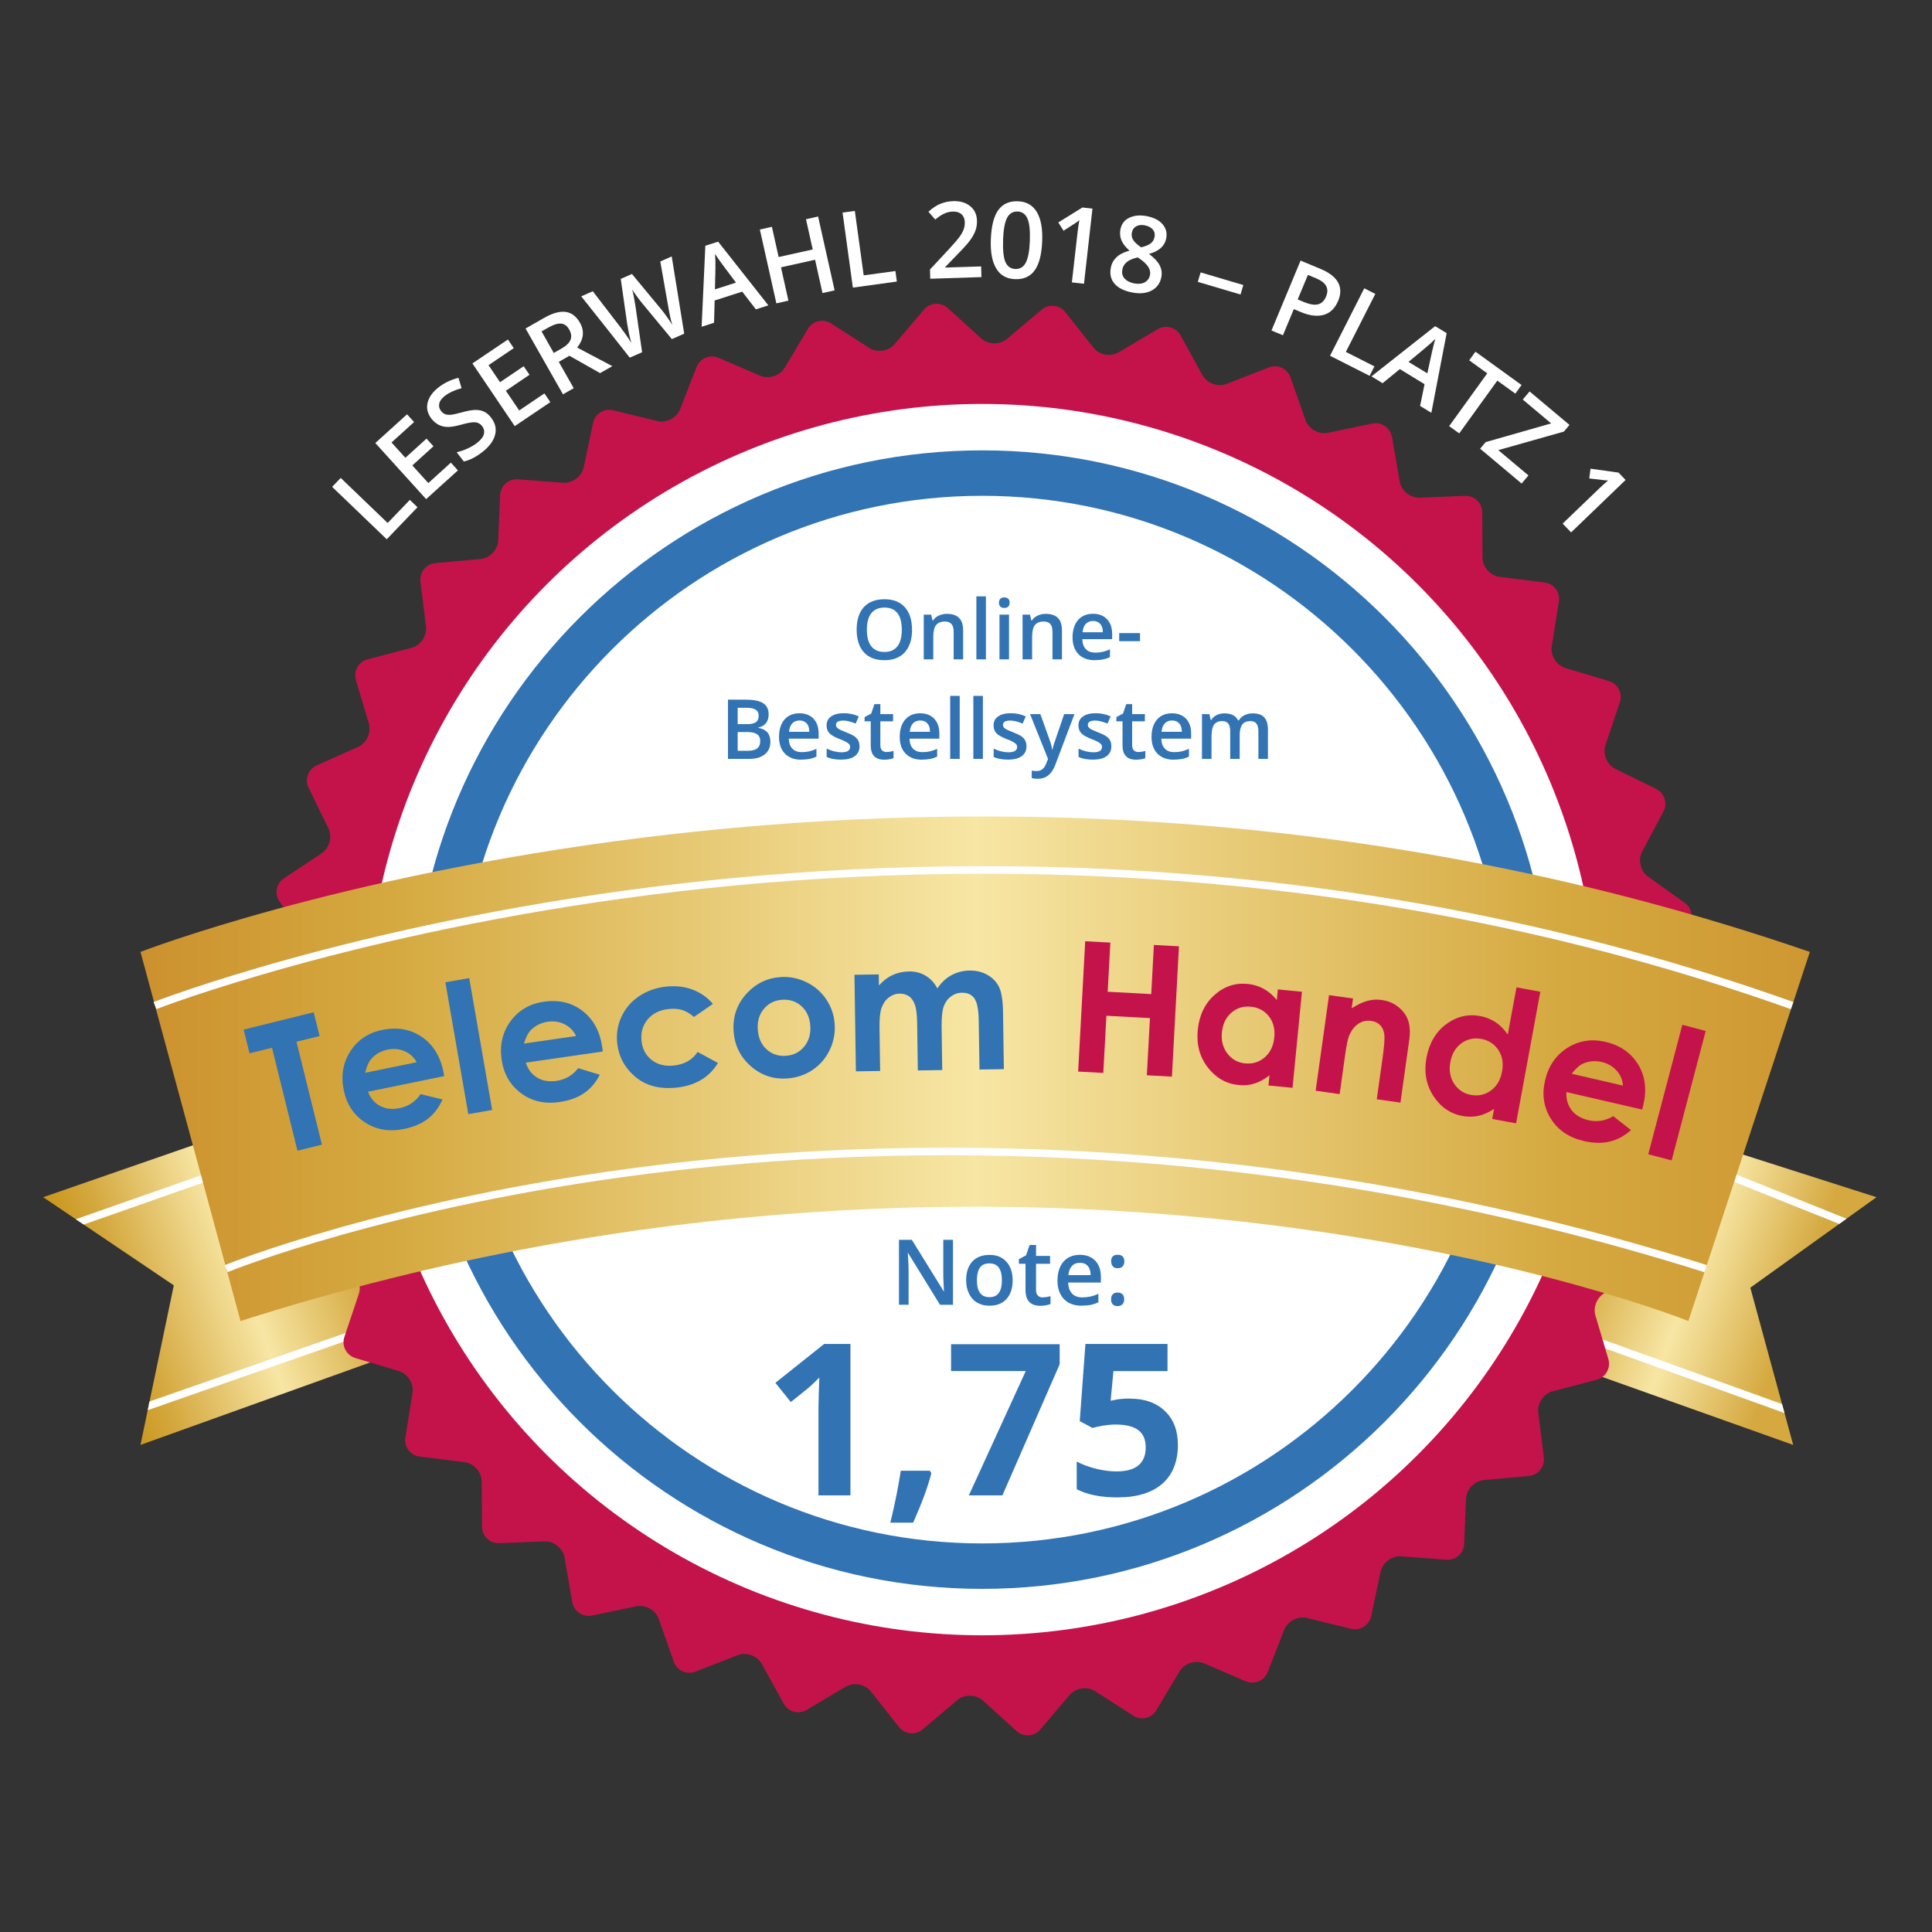 <?xml version="1.0" encoding="UTF-8"?>
<svg id="Ebene_1" data-name="Ebene 1" xmlns="http://www.w3.org/2000/svg" xmlns:xlink="http://www.w3.org/1999/xlink" viewBox="0 0 255.12 255.12">
  <rect x="0" y="0" width="255.12" height="255.12" fill="#333333" stroke="none"/>
  <defs>
    <style>
      .cls-1 {
        fill: url(#Unbenannter_Verlauf_51);
      }

      .cls-1, .cls-2, .cls-3, .cls-4, .cls-5, .cls-6 {
        stroke-width: 0px;
      }

      .cls-2 {
        fill: url(#Unbenannter_Verlauf_26);
      }

      .cls-3 {
        fill: #fff;
      }

      .cls-4 {
        fill: #3273b4;
      }

      .cls-5 {
        fill: url(#Unbenannter_Verlauf_27);
      }

      .cls-6 {
        fill: #c4134b;
      }
    </style>
    <linearGradient id="Unbenannter_Verlauf_26" data-name="Unbenannter Verlauf 26" x1="11.74" y1="174.68" x2="51.41" y2="160.24" gradientUnits="userSpaceOnUse">
      <stop offset="0" stop-color="#c9961a"/>
      <stop offset=".15" stop-color="#d5a940"/>
      <stop offset=".5" stop-color="#f7e6a4"/>
      <stop offset=".85" stop-color="#d5a940"/>
      <stop offset="1" stop-color="#d5a940"/>
    </linearGradient>
    <linearGradient id="Unbenannter_Verlauf_27" data-name="Unbenannter Verlauf 27" x1="204.96" y1="161.01" x2="242.64" y2="174.72" gradientUnits="userSpaceOnUse">
      <stop offset="0" stop-color="#c9961a"/>
      <stop offset=".15" stop-color="#d5a940"/>
      <stop offset=".5" stop-color="#f7e6a4"/>
      <stop offset=".85" stop-color="#d5a940"/>
      <stop offset="1" stop-color="#d5a940"/>
    </linearGradient>
    <linearGradient id="Unbenannter_Verlauf_51" data-name="Unbenannter Verlauf 51" x1="18.55" y1="141.13" x2="238.99" y2="141.13" gradientUnits="userSpaceOnUse">
      <stop offset="0" stop-color="#cc912e"/>
      <stop offset=".15" stop-color="#d5a940"/>
      <stop offset=".5" stop-color="#f7e6a4"/>
      <stop offset=".85" stop-color="#d5a940"/>
      <stop offset="1" stop-color="#ce9732"/>
    </linearGradient>
  </defs>
  <g>
    <polygon class="cls-2" points="18.55 190.8 55.34 177.59 45.59 144.26 5.7 158.09 22.95 169.73 18.55 190.8"/>
    <polygon class="cls-3" points="11.05 161.7 10.01 161 49.2 147.25 49.53 148.19 11.05 161.7"/>
    <polygon class="cls-3" points="19.51 186.21 19.74 185.07 58.84 171.41 59.17 172.35 19.51 186.21"/>
  </g>
  <g>
    <polygon class="cls-5" points="247.79 158.09 210.37 146.14 199.68 177.59 236.79 190.8 231.13 170.04 247.79 158.09"/>
    <polygon class="cls-3" points="242.87 161.62 222.4 153.42 222.77 152.49 243.83 160.93 242.87 161.62"/>
    <polygon class="cls-3" points="235.64 186.59 207.33 176.39 207.67 175.45 235.32 185.41 235.64 186.59"/>
  </g>
  <path class="cls-6" d="m122,40.89c.81-.95,2.22-1.04,3.15-.21l4.42,4.01c.92.84,2.46.87,3.41.06l4.56-3.85c.95-.81,2.36-.66,3.14.32l3.7,4.68c.77.98,2.28,1.26,3.35.62l5.13-3.05c1.07-.64,2.44-.27,3.04.83l2.88,5.23c.6,1.09,2.04,1.62,3.21,1.16l5.56-2.17c1.16-.45,2.45.14,2.86,1.32l1.98,5.63c.41,1.18,1.75,1.93,2.97,1.68l5.84-1.22c1.22-.25,2.39.54,2.61,1.77l1.02,5.88c.21,1.23,1.41,2.19,2.66,2.14l5.96-.24c1.25-.05,2.27.93,2.28,2.18l.04,5.97c0,1.25,1.03,2.39,2.27,2.55l5.92.74c1.24.16,2.09,1.29,1.89,2.52l-.94,5.89c-.2,1.23.62,2.53,1.82,2.89l5.72,1.71c1.2.36,1.85,1.62,1.45,2.8l-1.9,5.66c-.4,1.18.2,2.6,1.32,3.15l5.36,2.63c1.12.55,1.56,1.9.97,3l-2.8,5.27c-.59,1.1-.24,2.6.78,3.32l4.85,3.47c1.01.73,1.22,2.13.46,3.12l-3.63,4.74c-.76.99-.66,2.52.22,3.4l4.22,4.22c.88.88.86,2.3-.06,3.15l-4.36,4.07c-.91.85-1.07,2.38-.34,3.39l3.46,4.86c.72,1.02.47,2.41-.57,3.1l-4.97,3.3c-1.04.69-1.44,2.17-.9,3.29l2.62,5.36c.55,1.12.06,2.45-1.08,2.96l-5.45,2.44c-1.14.51-1.78,1.9-1.42,3.1l1.7,5.72c.35,1.2-.34,2.43-1.55,2.75l-5.78,1.51c-1.21.31-2.07,1.59-1.92,2.82l.73,5.92c.15,1.24-.74,2.34-1.98,2.45l-5.94.54c-1.24.11-2.3,1.22-2.35,2.47l-.25,5.96c-.05,1.25-1.11,2.19-2.36,2.09l-5.95-.45c-1.24-.09-2.47.83-2.73,2.05l-1.23,5.84c-.26,1.22-1.46,1.98-2.67,1.68l-5.8-1.42c-1.21-.3-2.57.41-3.03,1.57l-2.17,5.56c-.45,1.16-1.76,1.71-2.91,1.22l-5.48-2.36c-1.15-.49-2.61-.02-3.25,1.05l-3.06,5.13c-.64,1.07-2.02,1.4-3.07.72l-5.02-3.23c-1.05-.67-2.57-.45-3.37.5l-3.86,4.55c-.81.95-2.22,1.04-3.15.21l-4.42-4.01c-.92-.84-2.46-.87-3.41-.06l-4.56,3.85c-.95.81-2.36.66-3.14-.32l-3.7-4.68c-.77-.98-2.28-1.26-3.35-.62l-5.13,3.05c-1.07.64-2.44.27-3.04-.83l-2.88-5.23c-.6-1.09-2.04-1.62-3.21-1.16l-5.56,2.17c-1.16.45-2.45-.14-2.86-1.32l-1.98-5.63c-.41-1.18-1.75-1.93-2.97-1.68l-5.84,1.22c-1.22.25-2.39-.54-2.61-1.77l-1.02-5.88c-.21-1.23-1.41-2.19-2.66-2.14l-5.96.24c-1.25.05-2.27-.93-2.28-2.18l-.04-5.97c0-1.25-1.03-2.39-2.27-2.55l-5.92-.74c-1.24-.16-2.09-1.29-1.89-2.52l.94-5.89c.2-1.23-.62-2.53-1.82-2.89l-5.72-1.71c-1.2-.36-1.85-1.62-1.45-2.8l1.9-5.66c.4-1.18-.2-2.6-1.32-3.15l-5.36-2.63c-1.12-.55-1.56-1.9-.97-3l2.8-5.27c.59-1.1.24-2.6-.78-3.32l-4.85-3.47c-1.01-.73-1.22-2.13-.46-3.12l3.63-4.74c.76-.99.66-2.52-.22-3.4l-4.22-4.22c-.88-.88-.86-2.3.06-3.15l4.36-4.07c.91-.85,1.07-2.38.34-3.39l-3.46-4.86c-.72-1.02-.47-2.41.57-3.1l4.97-3.3c1.04-.69,1.44-2.17.9-3.29l-2.62-5.36c-.55-1.12-.06-2.45,1.08-2.96l5.45-2.44c1.14-.51,1.78-1.9,1.42-3.1l-1.7-5.72c-.35-1.2.34-2.43,1.55-2.75l5.78-1.51c1.21-.31,2.07-1.59,1.92-2.82l-.73-5.92c-.15-1.24.74-2.34,1.98-2.45l5.94-.54c1.24-.11,2.3-1.22,2.35-2.47l.25-5.96c.05-1.25,1.11-2.19,2.36-2.09l5.95.45c1.24.09,2.47-.83,2.73-2.05l1.23-5.84c.26-1.22,1.46-1.98,2.67-1.68l5.8,1.42c1.21.3,2.57-.41,3.03-1.57l2.17-5.56c.45-1.16,1.76-1.71,2.91-1.22l5.48,2.36c1.15.49,2.61.02,3.25-1.05l3.06-5.13c.64-1.07,2.02-1.4,3.07-.72l5.02,3.23c1.05.67,2.57.45,3.37-.5l3.86-4.55Z"/>
  <circle class="cls-3" cx="129.7" cy="134.64" r="81.3"/>
  <path class="cls-4" d="m129.7,209.81c-41.45,0-75.17-33.72-75.17-75.17s33.72-75.17,75.17-75.17,75.17,33.72,75.17,75.17-33.72,75.17-75.17,75.17Zm0-144.34c-38.14,0-69.17,31.03-69.17,69.17s31.03,69.17,69.17,69.17,69.17-31.03,69.17-69.17-31.03-69.17-69.17-69.17Z"/>
  <g>
    <path class="cls-3" d="m51.07,71.21l-7.21-6.92,1.13-1.18,6.2,5.95,2.93-3.05,1.01.97-4.06,4.23Z"/>
    <path class="cls-3" d="m60.46,62.12l-4.19,3.79-6.71-7.41,4.19-3.79.93,1.02-2.98,2.7,1.83,2.02,2.79-2.53.92,1.01-2.79,2.53,2.11,2.33,2.98-2.7.93,1.03Z"/>
    <path class="cls-3" d="m64.85,55.16c.55.7.73,1.45.53,2.24s-.74,1.54-1.62,2.24c-.89.7-1.73,1.13-2.51,1.3l-.95-1.22c.49-.11.98-.28,1.46-.5.48-.22.89-.47,1.24-.74.51-.4.81-.79.9-1.17.09-.38,0-.74-.25-1.06-.23-.29-.54-.46-.92-.49-.38-.03-1.03.09-1.95.35-.95.27-1.71.34-2.3.19-.59-.14-1.08-.48-1.5-1-.51-.66-.69-1.36-.52-2.1.17-.74.65-1.42,1.44-2.04.75-.59,1.63-1.01,2.64-1.27l.41,1.37c-.93.25-1.67.6-2.22,1.03-.42.33-.66.66-.73,1.01s0,.67.24.97c.16.2.34.35.54.42.2.08.45.1.75.08.3-.03.79-.13,1.47-.32.77-.21,1.36-.32,1.8-.32s.81.08,1.14.24c.33.16.64.42.91.78Z"/>
    <path class="cls-3" d="m72.66,53.11l-4.69,3.16-5.59-8.28,4.69-3.16.77,1.14-3.33,2.25,1.52,2.25,3.12-2.11.77,1.13-3.12,2.11,1.76,2.6,3.33-2.25.78,1.15Z"/>
    <path class="cls-3" d="m73.79,47.79l1.97,3.47-1.42.81-4.94-8.69,2.45-1.4c1.12-.64,2.07-.9,2.85-.79.78.11,1.41.59,1.89,1.44.61,1.08.49,2.17-.37,3.27l4.64,2.45-1.62.92-4.05-2.29-1.4.8Zm-.67-1.18l.99-.56c.66-.38,1.07-.77,1.23-1.19.16-.41.1-.86-.18-1.35-.28-.49-.64-.75-1.08-.78-.44-.03-.99.14-1.63.5l-.94.53,1.61,2.84Z"/>
    <path class="cls-3" d="m90.35,44.06l-1.63.72-3.95-4.77c-.17-.21-.41-.51-.7-.92-.3-.4-.5-.69-.59-.86.08.29.16.66.25,1.13.09.47.15.82.18,1.05l.88,6.1-1.63.72-3.2-4.06-3.21-4.04,1.53-.67,3.65,4.75c.58.77,1.06,1.46,1.44,2.07-.11-.38-.22-.8-.32-1.28s-.17-.87-.22-1.17l-.86-6,1.48-.65,3.89,4.7c.36.43.85,1.11,1.44,2.02-.2-.62-.38-1.45-.55-2.48l-1.04-5.89,1.51-.67,1.65,10.2Z"/>
    <path class="cls-3" d="m99.81,40.85l-1.8-2.34-3.64,1.17-.08,2.94-1.64.53.49-10.7,1.69-.54,6.63,8.41-1.65.53Zm-2.64-3.55l-1.72-2.3c-.12-.15-.3-.4-.53-.73-.23-.34-.4-.58-.5-.74.05.57.07,1.21.05,1.92l-.06,2.76,2.77-.89Z"/>
    <path class="cls-3" d="m110.21,38.34l-1.6.36-.98-4.4-4.5,1,.98,4.4-1.59.36-2.18-9.75,1.59-.36.89,3.99,4.5-1-.89-3.99,1.6-.36,2.18,9.75Z"/>
    <path class="cls-3" d="m112.62,37.97l-1.36-9.9,1.62-.22,1.17,8.51,4.19-.57.19,1.39-5.81.8Z"/>
    <path class="cls-3" d="m129.61,36.59l-6.77.22-.04-1.22,2.49-2.67c.74-.8,1.22-1.37,1.46-1.71s.41-.65.51-.94c.1-.29.15-.6.14-.93-.01-.45-.16-.8-.44-1.05s-.66-.37-1.14-.35c-.38.01-.75.09-1.1.25-.35.15-.76.42-1.22.8l-.9-1.03c.54-.49,1.07-.84,1.59-1.05.52-.21,1.07-.33,1.66-.35.93-.03,1.68.19,2.26.66s.88,1.11.9,1.93c.01.45-.05.88-.2,1.29-.15.41-.38.84-.7,1.28-.32.44-.86,1.04-1.61,1.8l-1.68,1.74v.07s4.74-.15,4.74-.15l.04,1.41Z"/>
    <path class="cls-3" d="m137.62,31.87c-.07,1.73-.4,3.01-.99,3.83-.59.82-1.46,1.21-2.61,1.16-1.11-.04-1.94-.51-2.47-1.41-.54-.89-.78-2.18-.71-3.86.07-1.76.4-3.05.99-3.86.59-.81,1.46-1.2,2.6-1.15,1.12.04,1.94.52,2.48,1.41.54.9.78,2.19.71,3.87Zm-5.16-.21c-.05,1.36.05,2.34.3,2.93.26.59.69.9,1.31.93.61.02,1.08-.25,1.38-.83.31-.58.49-1.54.54-2.89.05-1.34-.05-2.31-.31-2.92-.26-.61-.7-.93-1.31-.95-.61-.02-1.07.25-1.38.83s-.48,1.54-.54,2.91Z"/>
    <path class="cls-3" d="m143.14,37.47l-1.6-.18.73-6.41c.09-.77.17-1.37.26-1.81-.12.1-.26.2-.42.32-.17.11-.72.47-1.67,1.08l-.69-1.1,3.18-1.97,1.33.15-1.12,9.93Z"/>
    <path class="cls-3" d="m151.42,28.54c.93.18,1.63.53,2.09,1.06.46.53.62,1.15.49,1.87-.19,1.01-.95,1.7-2.27,2.06.7.53,1.17,1.04,1.41,1.52.25.49.32.99.22,1.52-.15.81-.57,1.4-1.26,1.78s-1.54.47-2.56.28c-1.07-.2-1.85-.58-2.35-1.15-.5-.57-.67-1.27-.51-2.11.1-.55.35-1.01.74-1.39.39-.38.96-.67,1.73-.88-.53-.47-.89-.93-1.07-1.38-.18-.45-.22-.92-.13-1.42.13-.71.52-1.23,1.16-1.54s1.41-.39,2.31-.22Zm-3.21,7.06c-.09.47,0,.86.29,1.18s.7.53,1.26.64c.58.11,1.05.06,1.42-.15s.6-.54.68-.99c.07-.36-.02-.72-.26-1.08-.24-.36-.63-.72-1.19-1.09l-.18-.12c-.64.15-1.12.35-1.44.62-.32.26-.52.59-.59,1Zm2.97-5.85c-.45-.08-.83-.04-1.14.13-.31.17-.51.45-.58.83-.04.23-.03.45.03.65.06.2.18.4.34.58s.44.43.85.72c.58-.14,1.01-.31,1.28-.53s.44-.5.5-.85c.07-.38,0-.71-.24-.98-.23-.27-.58-.45-1.04-.54Z"/>
    <path class="cls-3" d="m158.17,37.22l.37-1.25,5.64,1.67-.37,1.25-5.64-1.67Z"/>
    <path class="cls-3" d="m176.69,39.75c-.4.96-1.02,1.57-1.87,1.82-.84.25-1.85.13-3.01-.35l-.96-.4-1.44,3.45-1.51-.63,3.84-9.23,2.66,1.11c1.15.48,1.92,1.08,2.3,1.79.38.71.38,1.52,0,2.44Zm-5.32-.2l.8.33c.77.32,1.4.42,1.87.31.47-.12.83-.46,1.07-1.04.22-.53.22-.99,0-1.39-.21-.4-.67-.74-1.35-1.02l-1.05-.44-1.35,3.24Z"/>
    <path class="cls-3" d="m175.63,46.98l4.52-8.91,1.46.74-3.89,7.66,3.77,1.91-.63,1.25-5.23-2.65Z"/>
    <path class="cls-3" d="m187.52,53.62l.59-2.89-3.26-1.99-2.28,1.86-1.47-.9,8.41-6.63,1.52.92-2.02,10.52-1.48-.9Zm.96-4.32l.61-2.81c.04-.19.11-.49.21-.88.1-.4.18-.69.23-.87-.4.42-.87.84-1.42,1.29l-2.12,1.76,2.49,1.51Z"/>
    <path class="cls-3" d="m192.69,57.23l-1.33-.96,5.03-6.97-2.38-1.72.82-1.14,6.09,4.4-.82,1.14-2.38-1.72-5.03,6.97Z"/>
    <path class="cls-3" d="m200.93,63.85l-5.48-4.6.73-.87,8.65-2.47-3.75-3.15.9-1.07,5.27,4.42-.74.88-8.66,2.45,3.98,3.34-.9,1.07Z"/>
    <path class="cls-3" d="m207.46,70.3l-1.11-1.16,4.65-4.47c.55-.53,1.01-.94,1.36-1.23-.15,0-.33,0-.53-.03-.2-.02-.86-.1-1.97-.23l.17-1.29,3.7.52.93.97-7.2,6.93Z"/>
  </g>
  <g>
    <path class="cls-4" d="m120.44,83.15c0,1.27-.32,2.26-.95,2.97-.64.71-1.54,1.06-2.7,1.06s-2.09-.35-2.72-1.05c-.63-.7-.95-1.7-.95-2.99s.32-2.28.95-2.97c.64-.69,1.54-1.04,2.72-1.04s2.06.35,2.69,1.05c.63.7.95,1.69.95,2.97Zm-5.97,0c0,.96.19,1.69.58,2.19.39.5.96.75,1.73.75s1.33-.25,1.72-.74.58-1.22.58-2.2-.19-1.69-.57-2.18-.95-.74-1.71-.74-1.34.25-1.74.74c-.39.5-.59,1.22-.59,2.18Z"/>
    <path class="cls-4" d="m127.19,87.07h-1.26v-3.64c0-.46-.09-.8-.28-1.02-.18-.22-.48-.34-.87-.34-.53,0-.92.16-1.17.47-.25.31-.37.84-.37,1.58v2.95h-1.26v-5.91h.98l.18.78h.06c.18-.28.43-.5.76-.65s.69-.23,1.09-.23c1.42,0,2.13.72,2.13,2.17v3.85Z"/>
    <path class="cls-4" d="m130.19,87.07h-1.26v-8.32h1.26v8.32Z"/>
    <path class="cls-4" d="m131.91,79.59c0-.22.06-.4.18-.52s.3-.18.53-.18.39.06.52.18.18.29.18.52-.06.38-.18.51c-.12.12-.29.18-.52.18s-.4-.06-.53-.18c-.12-.12-.18-.29-.18-.51Zm1.33,7.48h-1.26v-5.91h1.26v5.91Z"/>
    <path class="cls-4" d="m140.24,87.07h-1.26v-3.64c0-.46-.09-.8-.28-1.02-.18-.22-.47-.34-.87-.34-.53,0-.92.16-1.17.47-.25.31-.37.84-.37,1.58v2.95h-1.26v-5.91h.98l.18.78h.06c.18-.28.43-.5.76-.65s.69-.23,1.09-.23c1.42,0,2.13.72,2.13,2.17v3.85Z"/>
    <path class="cls-4" d="m144.57,87.18c-.92,0-1.64-.27-2.16-.8s-.78-1.28-.78-2.22.24-1.73.72-2.28c.48-.55,1.14-.83,1.98-.83.78,0,1.4.24,1.85.71.45.47.68,1.13.68,1.96v.68h-3.94c.02.57.17,1.02.47,1.32.29.31.7.46,1.23.46.35,0,.67-.03.98-.1.3-.07.62-.18.97-.33v1.02c-.31.15-.62.25-.93.31s-.67.09-1.08.09Zm-.23-5.18c-.4,0-.72.13-.96.38-.24.25-.38.62-.43,1.11h2.68c0-.49-.12-.86-.35-1.11-.23-.25-.54-.38-.94-.38Z"/>
    <path class="cls-4" d="m147.79,84.67v-1.07h2.75v1.07h-2.75Z"/>
    <path class="cls-4" d="m96.13,92.39h2.32c1.08,0,1.85.16,2.33.47.48.31.72.81.72,1.49,0,.46-.12.84-.35,1.14-.24.3-.57.49-1.02.57v.05c.55.1.95.31,1.21.61s.39.72.39,1.24c0,.7-.25,1.25-.74,1.65-.49.4-1.17.6-2.04.6h-2.82v-7.82Zm1.28,3.23h1.23c.53,0,.92-.08,1.17-.25.25-.17.37-.46.37-.86,0-.37-.13-.63-.4-.8s-.69-.25-1.26-.25h-1.11v2.16Zm0,1.04v2.48h1.36c.53,0,.94-.1,1.21-.31.27-.2.41-.53.41-.97,0-.41-.14-.71-.42-.9-.28-.2-.7-.29-1.27-.29h-1.29Z"/>
    <path class="cls-4" d="m105.81,100.32c-.92,0-1.64-.27-2.16-.8s-.78-1.28-.78-2.22.24-1.73.72-2.28c.48-.55,1.14-.83,1.98-.83.78,0,1.4.24,1.85.71.45.47.68,1.13.68,1.96v.68h-3.94c.02.57.17,1.02.47,1.32.29.31.7.46,1.23.46.35,0,.67-.03.98-.1s.62-.18.97-.33v1.02c-.31.15-.62.25-.93.31-.31.06-.67.09-1.07.09Zm-.23-5.18c-.4,0-.72.13-.96.38-.24.25-.38.62-.43,1.11h2.68c0-.49-.12-.86-.35-1.11-.23-.25-.54-.38-.94-.38Z"/>
    <path class="cls-4" d="m113.5,98.52c0,.58-.21,1.02-.63,1.33-.42.31-1.02.46-1.81.46s-1.42-.12-1.9-.36v-1.09c.7.32,1.34.48,1.94.48.77,0,1.16-.23,1.16-.7,0-.15-.04-.27-.13-.37s-.23-.2-.42-.31c-.2-.11-.47-.23-.82-.36-.68-.26-1.14-.53-1.38-.79s-.36-.61-.36-1.03c0-.51.2-.9.61-1.18s.96-.42,1.67-.42,1.35.14,1.97.42l-.41.95c-.64-.26-1.17-.4-1.61-.4-.66,0-.99.19-.99.57,0,.19.09.34.26.47.17.13.55.31,1.13.53.49.19.84.36,1.06.52.22.16.38.34.49.54s.16.45.16.74Z"/>
    <path class="cls-4" d="m117.07,99.3c.31,0,.61-.05.92-.14v.95c-.14.06-.32.11-.54.15s-.45.06-.68.06c-1.19,0-1.79-.63-1.79-1.88v-3.19h-.81v-.56l.87-.46.43-1.25h.78v1.32h1.68v.95h-1.68v3.17c0,.3.08.53.23.67s.35.22.6.22Z"/>
    <path class="cls-4" d="m121.75,100.32c-.92,0-1.64-.27-2.16-.8s-.78-1.28-.78-2.22.24-1.73.72-2.28c.48-.55,1.14-.83,1.98-.83.78,0,1.4.24,1.85.71.45.47.68,1.13.68,1.96v.68h-3.94c.02.57.17,1.02.47,1.32.29.31.7.46,1.23.46.35,0,.67-.03.98-.1s.62-.18.97-.33v1.02c-.31.15-.62.25-.93.31-.31.06-.67.09-1.07.09Zm-.23-5.18c-.4,0-.72.13-.96.38-.24.25-.38.62-.43,1.11h2.68c0-.49-.12-.86-.35-1.11-.23-.25-.54-.38-.94-.38Z"/>
    <path class="cls-4" d="m126.73,100.21h-1.26v-8.32h1.26v8.32Z"/>
    <path class="cls-4" d="m129.79,100.21h-1.26v-8.32h1.26v8.32Z"/>
    <path class="cls-4" d="m135.55,98.52c0,.58-.21,1.02-.63,1.33-.42.31-1.02.46-1.81.46s-1.42-.12-1.9-.36v-1.09c.69.32,1.34.48,1.94.48.77,0,1.16-.23,1.16-.7,0-.15-.04-.27-.13-.37-.09-.1-.23-.2-.42-.31s-.47-.23-.82-.36c-.68-.26-1.14-.53-1.38-.79-.24-.26-.36-.61-.36-1.03,0-.51.2-.9.61-1.18s.96-.42,1.67-.42,1.35.14,1.97.42l-.41.95c-.64-.26-1.17-.4-1.61-.4-.66,0-.99.19-.99.57,0,.19.09.34.26.47.17.13.55.31,1.13.53.49.19.84.36,1.06.52.22.16.38.34.49.54.11.21.16.45.16.74Z"/>
    <path class="cls-4" d="m136.01,94.3h1.37l1.2,3.35c.18.48.3.93.36,1.35h.04c.03-.2.09-.43.18-.71.09-.28.54-1.61,1.36-3.99h1.36l-2.53,6.7c-.46,1.23-1.23,1.84-2.3,1.84-.28,0-.55-.03-.81-.09v-.99c.19.04.41.06.65.06.61,0,1.03-.35,1.28-1.05l.22-.56-2.37-5.91Z"/>
    <path class="cls-4" d="m146.76,98.52c0,.58-.21,1.02-.63,1.33-.42.31-1.02.46-1.81.46s-1.42-.12-1.9-.36v-1.09c.69.32,1.34.48,1.94.48.77,0,1.16-.23,1.16-.7,0-.15-.04-.27-.13-.37-.09-.1-.23-.2-.42-.31s-.47-.23-.82-.36c-.68-.26-1.14-.53-1.38-.79-.24-.26-.36-.61-.36-1.03,0-.51.2-.9.61-1.18s.96-.42,1.67-.42,1.35.14,1.97.42l-.41.95c-.64-.26-1.17-.4-1.61-.4-.66,0-.99.19-.99.57,0,.19.09.34.26.47.17.13.55.31,1.13.53.49.19.84.36,1.06.52.22.16.38.34.49.54.11.21.16.45.16.74Z"/>
    <path class="cls-4" d="m150.32,99.3c.31,0,.61-.05.92-.14v.95c-.14.06-.32.11-.54.15s-.45.06-.68.06c-1.19,0-1.79-.63-1.79-1.88v-3.19h-.81v-.56l.87-.46.43-1.25h.78v1.32h1.68v.95h-1.68v3.17c0,.3.08.53.23.67s.35.22.6.22Z"/>
    <path class="cls-4" d="m155,100.32c-.92,0-1.64-.27-2.16-.8s-.78-1.28-.78-2.22.24-1.73.72-2.28c.48-.55,1.14-.83,1.98-.83.78,0,1.4.24,1.85.71.45.47.68,1.13.68,1.96v.68h-3.94c.02.57.17,1.02.47,1.32.29.31.7.46,1.23.46.35,0,.67-.03.98-.1.3-.07.62-.18.97-.33v1.02c-.31.15-.62.25-.93.31s-.67.09-1.08.09Zm-.23-5.18c-.4,0-.72.13-.96.38-.24.25-.38.62-.43,1.11h2.68c0-.49-.12-.86-.35-1.11-.23-.25-.54-.38-.94-.38Z"/>
    <path class="cls-4" d="m163.71,100.21h-1.26v-3.65c0-.45-.08-.79-.26-1.01-.17-.22-.44-.33-.8-.33-.48,0-.84.16-1.07.47s-.34.84-.34,1.57v2.95h-1.26v-5.91h.98l.18.78h.06c.16-.28.4-.5.71-.65.31-.15.65-.23,1.03-.23.91,0,1.51.31,1.81.93h.09c.17-.29.42-.52.74-.68s.68-.25,1.09-.25c.71,0,1.22.18,1.54.53.32.36.48.9.48,1.63v3.85h-1.26v-3.65c0-.45-.09-.79-.26-1.01s-.44-.33-.8-.33c-.49,0-.85.15-1.07.46s-.34.77-.34,1.4v3.13Z"/>
  </g>
  <g>
    <path class="cls-4" d="m125.85,172.3h-1.72l-4.21-6.83h-.05l.03.38c.05.73.08,1.39.08,1.99v4.45h-1.27v-8.57h1.7l4.2,6.79h.04c0-.09-.02-.42-.05-.98s-.04-1-.04-1.32v-4.49h1.28v8.57Z"/>
    <path class="cls-4" d="m133.72,169.05c0,1.06-.27,1.88-.81,2.48s-1.3.89-2.27.89c-.61,0-1.14-.14-1.61-.41-.47-.27-.82-.67-1.07-1.18s-.38-1.11-.38-1.78c0-1.05.27-1.87.81-2.46s1.3-.88,2.28-.88,1.68.3,2.23.91.82,1.42.82,2.44Zm-4.72,0c0,1.5.55,2.24,1.66,2.24s1.64-.75,1.64-2.24-.55-2.22-1.65-2.22c-.58,0-1,.19-1.26.57s-.39.93-.39,1.65Z"/>
    <path class="cls-4" d="m137.71,171.31c.34,0,.67-.05,1.01-.16v1.04c-.15.07-.35.12-.59.17s-.49.07-.75.07c-1.3,0-1.96-.69-1.96-2.06v-3.49h-.88v-.61l.95-.5.47-1.37h.85v1.44h1.85v1.04h-1.85v3.47c0,.33.08.58.25.74s.38.24.65.24Z"/>
    <path class="cls-4" d="m142.85,172.42c-1.01,0-1.8-.29-2.36-.88s-.85-1.4-.85-2.43.26-1.89.79-2.5,1.25-.91,2.17-.91c.86,0,1.53.26,2.03.78s.74,1.23.74,2.14v.74h-4.32c.02.63.19,1.11.51,1.45s.77.51,1.35.51c.38,0,.74-.04,1.07-.11s.68-.19,1.06-.36v1.12c-.34.16-.68.27-1.02.34s-.74.1-1.18.1Zm-.25-5.67c-.44,0-.79.14-1.05.42s-.42.68-.47,1.21h2.94c0-.54-.14-.94-.39-1.22s-.59-.41-1.03-.41Z"/>
    <path class="cls-4" d="m146.72,166.57c0-.59.29-.88.87-.88.29,0,.51.08.66.23s.22.37.22.65-.08.5-.23.66-.37.24-.65.24-.5-.08-.64-.24-.22-.38-.22-.66Zm0,5c0-.29.07-.5.22-.66s.36-.23.64-.23.5.08.65.24.22.37.22.65-.08.5-.23.66-.37.24-.65.24-.5-.08-.64-.24-.22-.38-.22-.66Z"/>
  </g>
  <g>
    <path class="cls-4" d="m112.3,197.46h-4.22v-11.57l.04-1.9.07-2.08c-.7.7-1.19,1.16-1.46,1.38l-2.3,1.85-2.04-2.54,6.44-5.13h3.47v19.99Z"/>
    <path class="cls-4" d="m122.99,194.52c-.47,1.84-1.28,4.02-2.41,6.55h-3.01c.59-2.42,1.05-4.71,1.38-6.86h3.83l.21.31Z"/>
    <path class="cls-4" d="m127.94,197.46l7.51-16.41h-9.86v-3.55h14.34v2.65l-7.56,17.31h-4.43Z"/>
    <path class="cls-4" d="m149.21,184.69c1.93,0,3.47.54,4.61,1.63,1.14,1.08,1.72,2.57,1.72,4.46,0,2.23-.69,3.95-2.06,5.15-1.38,1.2-3.35,1.8-5.91,1.8-2.22,0-4.02-.36-5.39-1.08v-3.65c.72.38,1.56.7,2.52.94.96.24,1.86.36,2.72.36,2.58,0,3.87-1.06,3.87-3.17s-1.34-3.02-4.01-3.02c-.48,0-1.02.05-1.6.14-.58.1-1.06.2-1.42.31l-1.68-.9.75-10.19h10.84v3.58h-7.14l-.37,3.92.48-.1c.56-.13,1.24-.19,2.06-.19Z"/>
  </g>
  <g>
    <path class="cls-1" d="m18.55,125.7s103.46-40.25,220.44,0l-16.04,48.74s-84.59-33.96-191.19,0l-13.21-48.74Z"/>
    <path class="cls-3" d="m236.49,133.26c-58.44-20.83-114.01-19.73-150.33-15.13-39.37,4.98-65.25,15.02-65.51,15.12l-.37-.93c.26-.1,26.23-10.18,65.71-15.18,36.44-4.61,92.19-5.73,150.83,15.18l-.34.94Z"/>
    <path class="cls-3" d="m225.08,168c-57.04-18-107.02-17.04-138.91-13.08-34.56,4.3-55.9,12.97-56.11,13.06l-.38-.92c.21-.09,21.65-8.8,56.33-13.12,32-3.99,82.15-4.95,139.37,13.11l-.3.95Z"/>
  </g>
  <g>
    <path class="cls-4" d="m32.17,135.96l9.25-2.29.78,3.14-3.05.75,3.36,13.59-3.23.8-3.36-13.59-2.97.73-.78-3.14Z"/>
    <path class="cls-4" d="m58.66,142.1l-10.07,2.06c.33.86.86,1.49,1.6,1.88s1.6.49,2.58.29c1.17-.24,2.09-.86,2.77-1.85l2.89.7c-.47,1.07-1.11,1.92-1.94,2.56s-1.87,1.08-3.13,1.34c-1.96.4-3.68.11-5.17-.87-1.49-.98-2.42-2.41-2.8-4.26-.39-1.91-.1-3.61.87-5.12.97-1.51,2.38-2.46,4.23-2.83,1.97-.4,3.7-.1,5.19.91,1.49,1.01,2.45,2.54,2.87,4.61l.11.6Zm-3.64-1.83c-.35-.65-.87-1.14-1.57-1.45-.7-.31-1.45-.38-2.26-.22-.87.18-1.59.58-2.15,1.21-.35.39-.62,1.01-.82,1.85l6.8-1.39Z"/>
    <path class="cls-4" d="m58.81,129.71l3.15-.55,3.03,17.41-3.15.55-3.03-17.41Z"/>
    <path class="cls-4" d="m79.6,138.85l-10.17,1.47c.28.88.77,1.53,1.49,1.97.71.44,1.57.58,2.56.44,1.18-.17,2.14-.73,2.87-1.68l2.85.87c-.53,1.04-1.22,1.85-2.09,2.44-.86.59-1.93.97-3.21,1.16-1.98.29-3.68-.1-5.11-1.17-1.43-1.07-2.27-2.54-2.55-4.42-.28-1.92.11-3.61,1.17-5.07,1.06-1.45,2.52-2.31,4.39-2.58,1.99-.29,3.7.11,5.12,1.21,1.43,1.09,2.29,2.68,2.6,4.77l.08.6Zm-3.53-2.04c-.31-.67-.81-1.19-1.49-1.54-.68-.35-1.43-.47-2.24-.35-.88.13-1.62.49-2.22,1.08-.37.37-.68.97-.93,1.8l6.87-.99Z"/>
    <path class="cls-4" d="m94.14,132.56l-2.5,1.73c-.55-.47-1.08-.78-1.59-.93-.51-.15-1.09-.19-1.74-.12-1.19.12-2.12.58-2.78,1.36-.66.79-.93,1.73-.82,2.84.11,1.08.56,1.92,1.34,2.53.78.61,1.74.85,2.9.74,1.42-.15,2.48-.75,3.17-1.8l2.69,1.46c-1.18,1.91-3,2.99-5.48,3.25-2.23.23-4.05-.25-5.45-1.44-1.4-1.19-2.19-2.67-2.38-4.44-.13-1.23.06-2.39.57-3.49.51-1.1,1.28-2,2.32-2.7,1.04-.7,2.24-1.13,3.6-1.27,1.26-.13,2.42,0,3.47.4,1.05.4,1.95,1.03,2.68,1.88Z"/>
    <path class="cls-4" d="m103.05,129.02c1.2-.08,2.35.15,3.44.68,1.09.53,1.97,1.29,2.63,2.29s1.03,2.08,1.1,3.28c.08,1.2-.15,2.34-.68,3.43-.53,1.08-1.29,1.95-2.28,2.61-.99.65-2.11,1.02-3.35,1.1-1.82.12-3.42-.43-4.8-1.65-1.37-1.22-2.12-2.75-2.24-4.61-.13-1.99.5-3.69,1.87-5.11,1.21-1.24,2.64-1.91,4.3-2.01Zm.24,3c-.99.06-1.8.46-2.41,1.19-.62.73-.89,1.64-.82,2.71.07,1.11.45,1.98,1.15,2.63.7.64,1.54.94,2.54.87,1-.06,1.81-.46,2.43-1.2s.89-1.65.82-2.74c-.07-1.09-.45-1.96-1.15-2.6s-1.55-.93-2.57-.86Z"/>
    <path class="cls-4" d="m112.84,128.72l3.2-.05.02,1.46c.54-.61,1.14-1.07,1.8-1.37.66-.31,1.39-.47,2.18-.48.8-.01,1.52.17,2.17.55.65.38,1.17.94,1.57,1.69.5-.76,1.11-1.34,1.85-1.74.73-.4,1.54-.61,2.41-.62.91-.01,1.71.19,2.4.6.69.41,1.2.96,1.51,1.63.31.68.48,1.78.5,3.31l.11,7.48-3.22.05-.1-6.47c-.02-1.45-.21-2.42-.58-2.93-.37-.51-.91-.75-1.63-.74-.55,0-1.03.17-1.46.49-.43.32-.74.75-.95,1.31-.2.55-.29,1.44-.28,2.66l.08,5.75-3.22.05-.09-6.18c-.02-1.14-.11-1.96-.29-2.47-.18-.51-.43-.89-.77-1.13s-.75-.36-1.23-.36c-.53,0-1.01.17-1.44.5-.43.32-.75.77-.96,1.34s-.3,1.47-.28,2.7l.08,5.67-3.2.05-.19-12.75Z"/>
    <path class="cls-6" d="m143.3,124.29l3.32.18-.35,6.49,5.75.31.35-6.49,3.31.18-.93,17.21-3.31-.18.41-7.55-5.75-.31-.41,7.55-3.32-.18.93-17.21Z"/>
    <path class="cls-6" d="m168.74,130.65l3.18.31-1.24,12.69-3.18-.31.13-1.34c-.68.53-1.34.89-2,1.09s-1.34.26-2.07.19c-1.64-.16-2.99-.94-4.07-2.32-1.07-1.39-1.51-3.03-1.33-4.92.19-1.96.93-3.51,2.21-4.65,1.28-1.14,2.75-1.63,4.4-1.46.76.07,1.46.29,2.1.64s1.21.84,1.73,1.48l.14-1.4Zm-3.6,2.29c-.98-.1-1.84.17-2.55.8-.72.63-1.13,1.49-1.24,2.58-.11,1.1.14,2.03.73,2.8.59.77,1.37,1.21,2.34,1.3,1,.1,1.86-.17,2.59-.8.73-.63,1.15-1.51,1.26-2.64.11-1.1-.13-2.03-.72-2.78-.59-.75-1.39-1.17-2.4-1.27Z"/>
    <path class="cls-6" d="m175.5,131.41l3.17.44-.18,1.29c.8-.5,1.51-.83,2.13-.99s1.23-.19,1.84-.1c1.25.17,2.25.76,3,1.76.63.85.84,2,.64,3.45l-1.17,8.34-3.13-.44.78-5.53c.21-1.51.28-2.52.22-3.03-.07-.51-.25-.92-.55-1.23-.3-.31-.7-.49-1.19-.56-.64-.09-1.22.05-1.74.41-.52.37-.92.91-1.21,1.65-.15.38-.31,1.23-.5,2.54l-.71,5.07-3.17-.45,1.77-12.63Z"/>
    <path class="cls-6" d="m200.25,130.38l3.15.58-3.2,17.38-3.15-.58.24-1.33c-.72.47-1.42.78-2.08.92-.67.14-1.36.15-2.08.02-1.62-.3-2.9-1.18-3.86-2.66-.95-1.47-1.25-3.14-.91-5.01.36-1.94,1.22-3.42,2.59-4.44,1.37-1.03,2.87-1.39,4.51-1.09.75.14,1.43.41,2.04.82.61.41,1.14.95,1.6,1.62l1.15-6.22Zm-4.67,6.81c-.97-.18-1.84.02-2.61.58-.77.57-1.25,1.39-1.45,2.47-.2,1.08-.04,2.04.49,2.85s1.27,1.32,2.22,1.49c.99.18,1.87-.01,2.65-.58.78-.57,1.27-1.41,1.47-2.52.2-1.09.04-2.03-.49-2.83-.53-.79-1.29-1.29-2.28-1.47Z"/>
    <path class="cls-6" d="m216.86,146.52l-10.01-2.31c-.06.92.17,1.71.67,2.37s1.25,1.11,2.22,1.34c1.17.27,2.26.09,3.29-.53l2.34,1.84c-.87.78-1.81,1.28-2.83,1.52-1.02.24-2.15.21-3.41-.08-1.95-.45-3.39-1.43-4.34-2.94-.94-1.51-1.2-3.19-.77-5.04.44-1.9,1.41-3.33,2.92-4.3,1.51-.97,3.19-1.24,5.03-.82,1.96.45,3.4,1.45,4.34,2.98s1.17,3.33.69,5.38l-.15.59Zm-2.55-3.17c-.05-.74-.32-1.4-.83-1.97s-1.16-.95-1.96-1.14c-.87-.2-1.69-.13-2.46.2-.48.21-.99.66-1.52,1.35l6.76,1.56Z"/>
    <path class="cls-6" d="m222.15,135.32l3.09.82-4.5,17.09-3.09-.81,4.5-17.09Z"/>
  </g>
</svg>